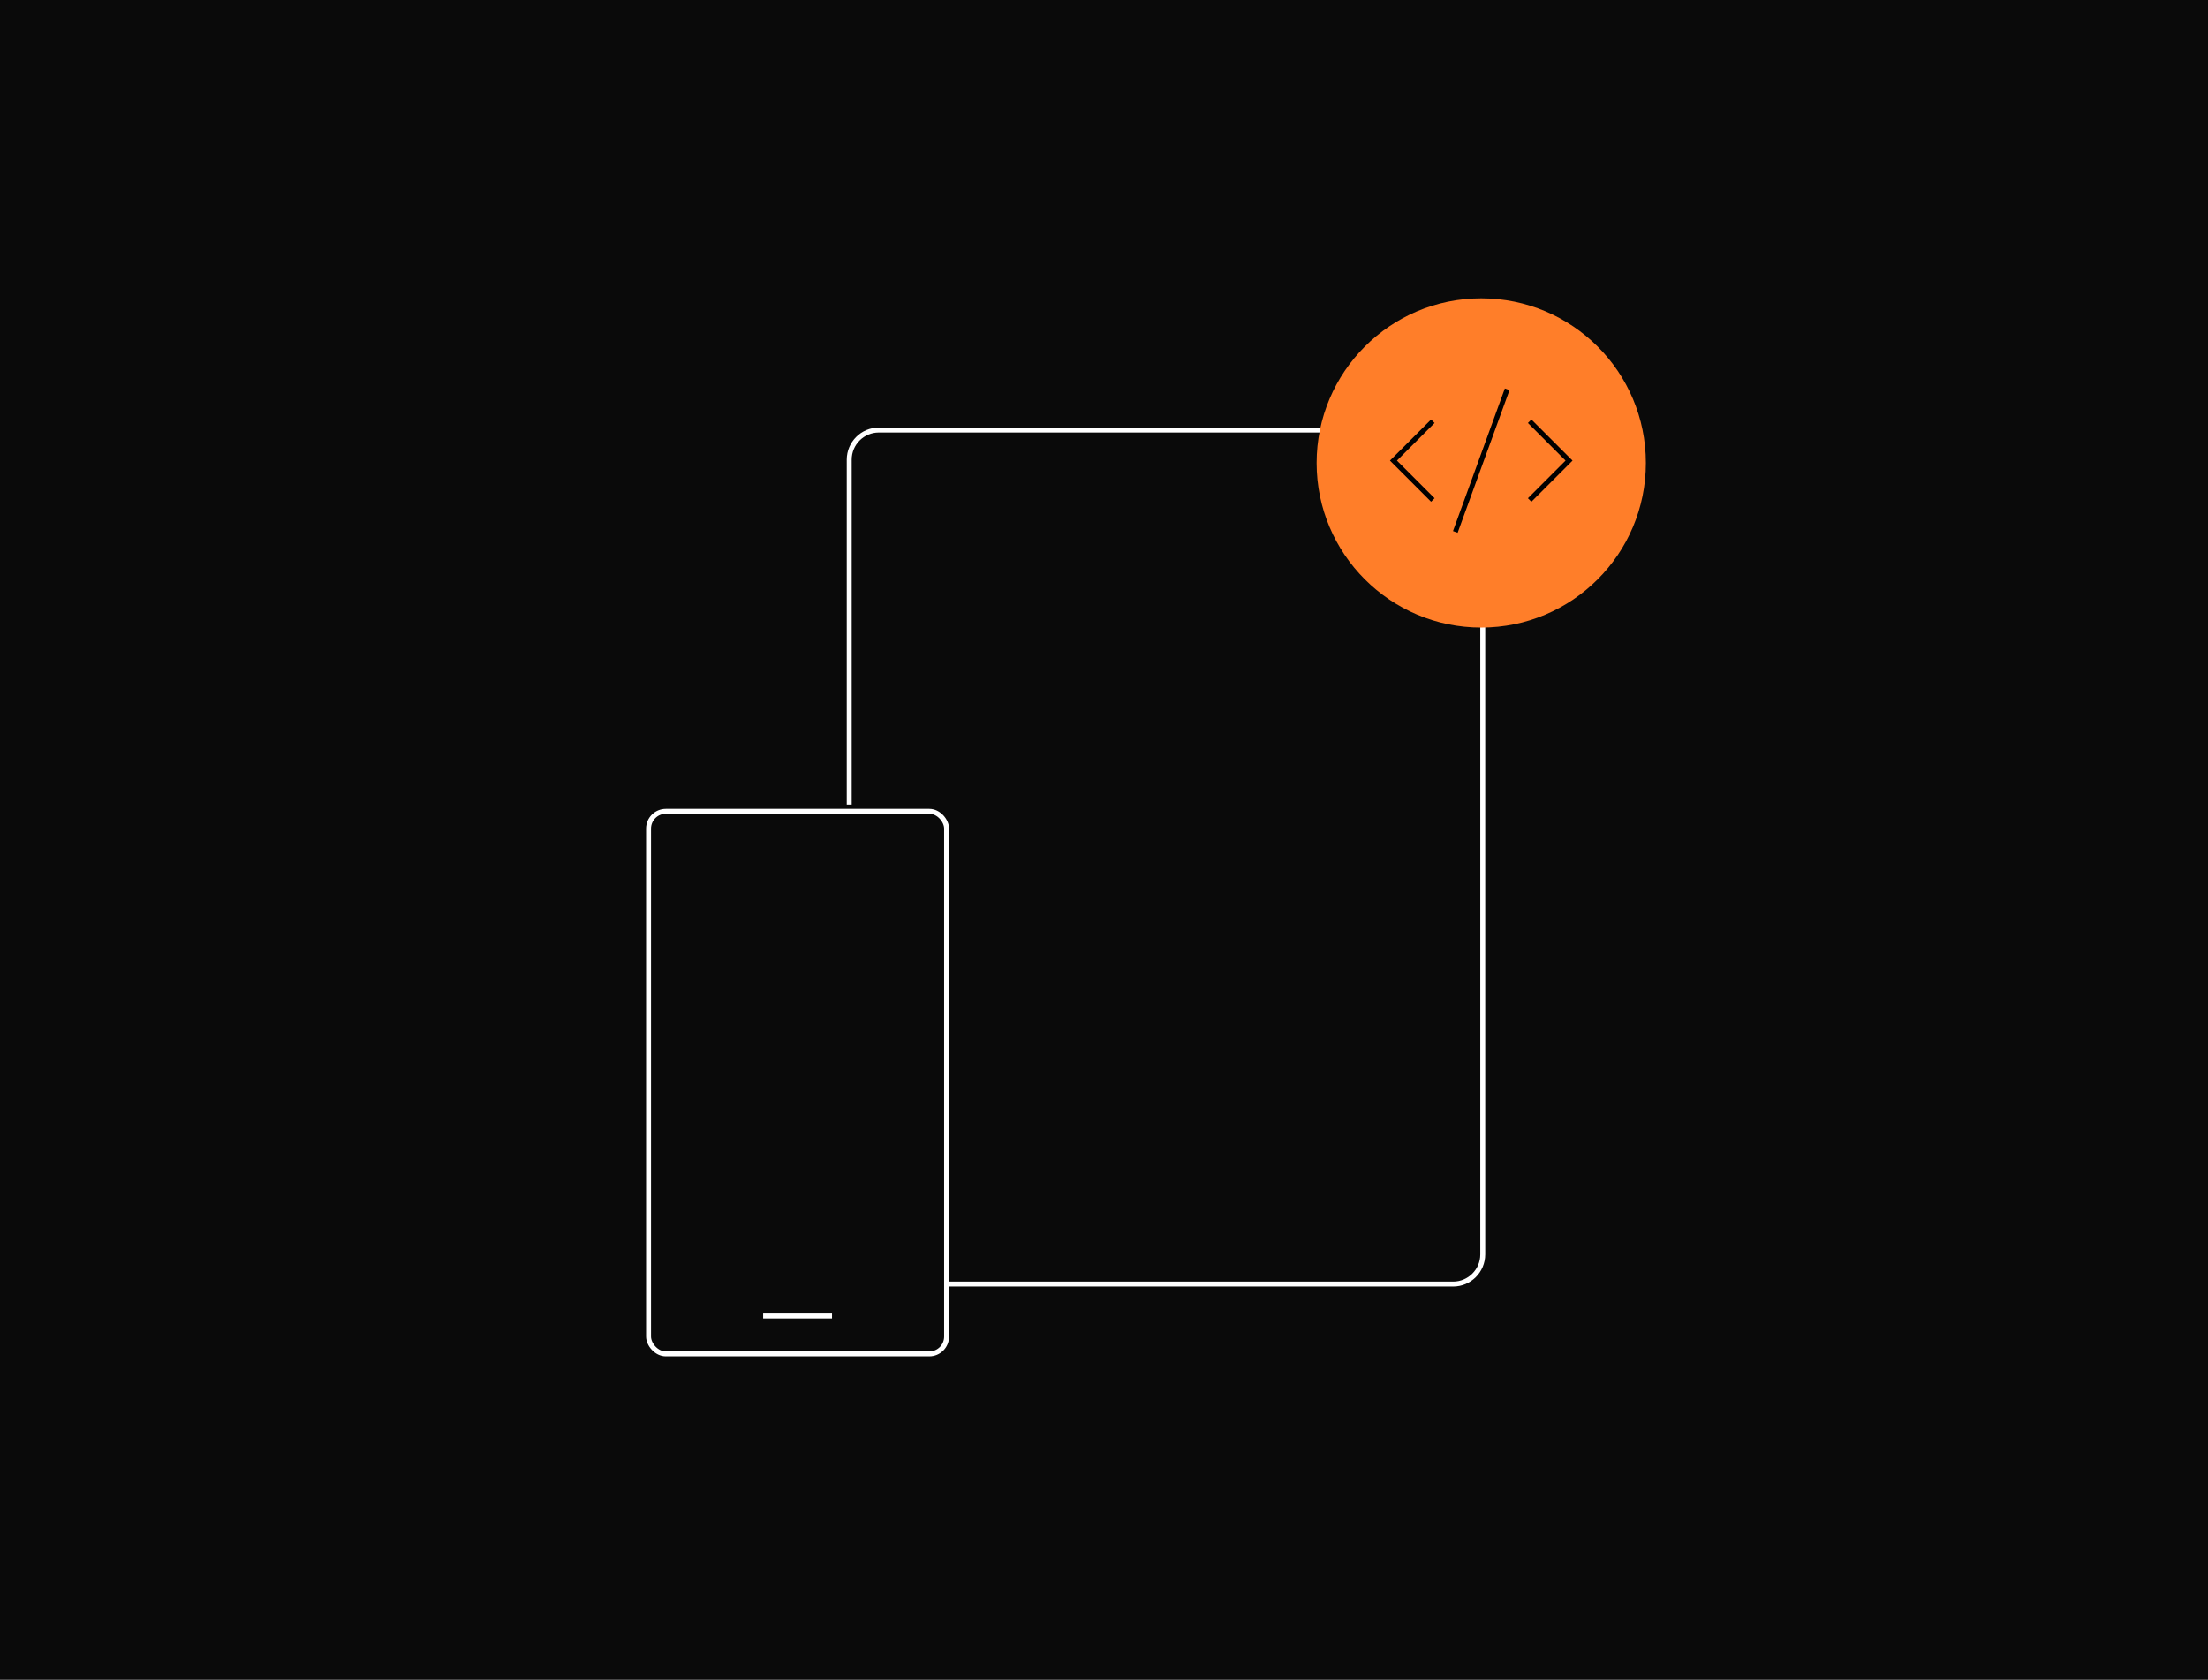 <svg width="894" height="680" viewBox="0 0 894 680" fill="none" xmlns="http://www.w3.org/2000/svg">
<rect x="0" y="0" width="894" height="680" fill="#333333" stroke="none"/>
<g clip-path="url(#clip0_470_4909)">
<path d="M894 0H0V680H894V0Z" fill="#0A0A0A"/>
<path d="M343.836 325.737V186.1C343.836 179.473 349.209 174.1 355.836 174.1H588.354C594.981 174.1 600.354 179.473 600.354 186.1V507.841C600.354 514.469 594.981 519.841 588.354 519.841H382.871" stroke="white" stroke-width="2"/>
<rect x="262.586" y="328.453" width="120.682" height="219.665" rx="7" stroke="white" stroke-width="2"/>
<circle cx="599.742" cy="187.431" r="66.656" fill="#FF7E29"/>
<path d="M579.431 171.243L564.195 186.479L579.431 201.715" stroke="black" stroke-width="2" stroke-miterlimit="10" stroke-linecap="square"/>
<path d="M620.055 171.243L635.29 186.479L620.055 201.715" stroke="black" stroke-width="2" stroke-miterlimit="10" stroke-linecap="square"/>
<path d="M589.586 214.411L609.9 158.547" stroke="black" stroke-width="2" stroke-miterlimit="10" stroke-linecap="square"/>
<line x1="308.984" y1="532.782" x2="336.867" y2="532.782" stroke="white" stroke-width="2"/>
</g>
<defs>
<clipPath id="clip0_470_4909">
<rect width="894" height="680" fill="white"/>
</clipPath>
</defs>
</svg>
